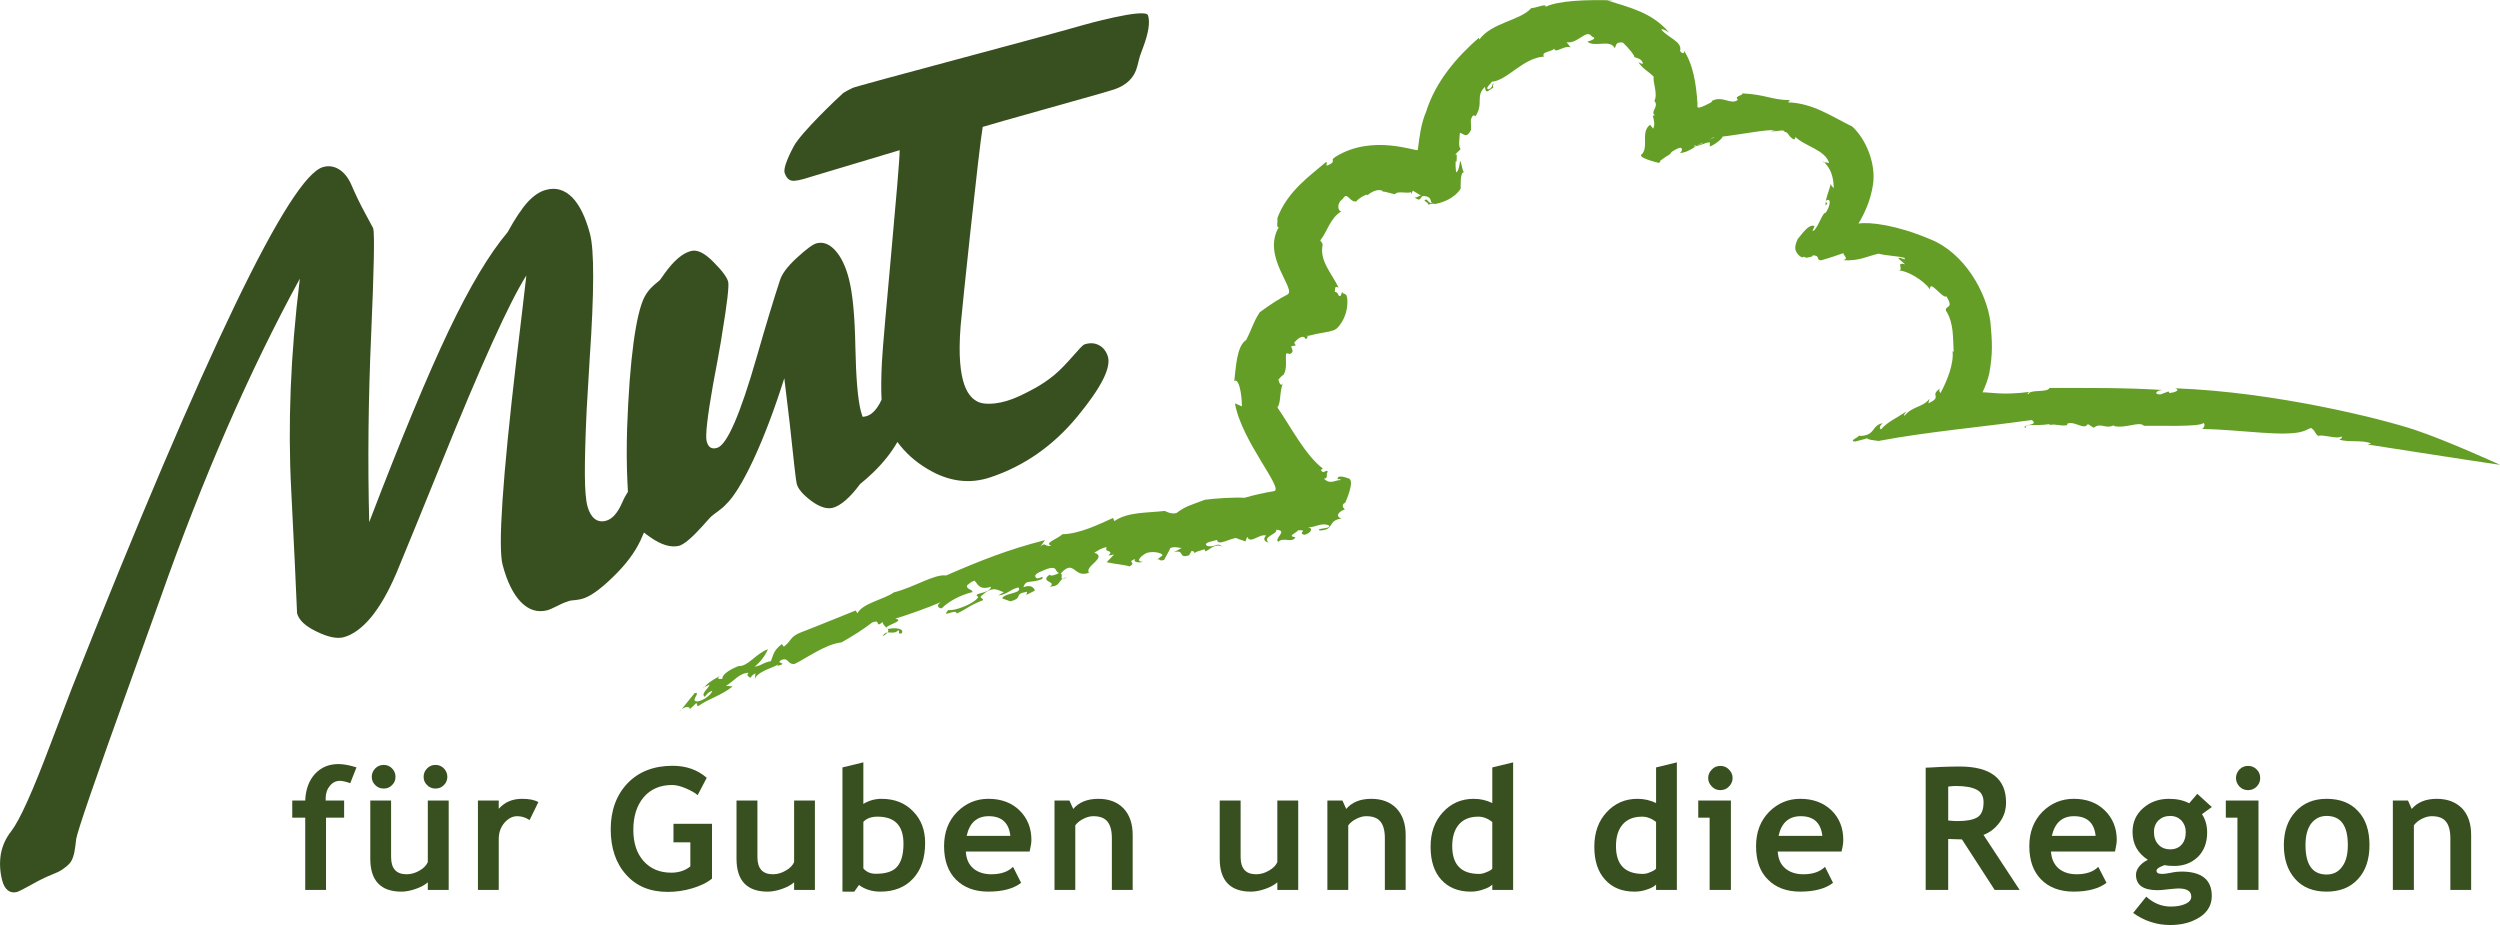 <?xml version="1.0" encoding="utf-8"?>
<!-- Generator: Adobe Illustrator 15.0.0, SVG Export Plug-In . SVG Version: 6.00 Build 0)  -->
<!DOCTYPE svg PUBLIC "-//W3C//DTD SVG 1.1//EN" "http://www.w3.org/Graphics/SVG/1.1/DTD/svg11.dtd">
<svg version="1.1" id="Ebene_1" xmlns="http://www.w3.org/2000/svg" xmlns:xlink="http://www.w3.org/1999/xlink" x="0px" y="0px"
	 width="283.46px" height="104.882px" viewBox="0 0 283.46 104.882" enable-background="new 0 0 283.46 104.882"
	 xml:space="preserve">
<g>
	<path fill="#385020" d="M39.713,88.8c-0.509-0.177-0.904-0.265-1.184-0.265c-0.444,0-0.827,0.191-1.133,0.576
		c-0.318,0.384-0.472,0.859-0.472,1.424c0,0.086,0,0.146,0,0.231h2.094v1.941h-2.053v8.195h-2.358v-8.195h-1.471v-1.941h1.471
		c0.049-1.247,0.411-2.241,1.095-3.008c0.685-0.742,1.568-1.126,2.663-1.126c0.555,0,1.239,0.117,2.053,0.376L39.713,88.8
		L39.713,88.8z"/>
	<path fill-rule="evenodd" clip-rule="evenodd" fill="#385020" d="M48.506,100.903v-0.859c-0.326,0.287-0.793,0.544-1.379,0.748
		c-0.587,0.203-1.125,0.305-1.616,0.305c-2.351,0-3.526-1.254-3.526-3.736v-6.594h2.359v6.41c0,1.292,0.584,1.95,1.752,1.95
		c0.538,0,1.033-0.153,1.5-0.434c0.456-0.258,0.757-0.597,0.91-0.944v-6.982h2.368v10.137H48.506L48.506,100.903z M43.507,86.729
		c0.376,0,0.687,0.125,0.944,0.396c0.269,0.271,0.392,0.584,0.392,0.96c0,0.353-0.123,0.687-0.392,0.932
		c-0.257,0.27-0.567,0.392-0.944,0.392c-0.377,0-0.688-0.122-0.96-0.392c-0.259-0.245-0.395-0.579-0.395-0.932
		c0-0.376,0.136-0.688,0.395-0.96C42.819,86.854,43.13,86.729,43.507,86.729L43.507,86.729z M49.373,86.729
		c0.376,0,0.688,0.125,0.957,0.396c0.257,0.271,0.391,0.584,0.391,0.96c0,0.353-0.134,0.687-0.391,0.932
		c-0.269,0.27-0.58,0.392-0.957,0.392c-0.364,0-0.688-0.122-0.946-0.392c-0.272-0.245-0.396-0.579-0.396-0.932
		c0-0.376,0.125-0.688,0.396-0.96C48.685,86.854,49.009,86.729,49.373,86.729L49.373,86.729z"/>
	<path fill="#385020" d="M60.046,92.984c-0.427-0.286-0.896-0.441-1.397-0.441c-0.546,0-1.034,0.26-1.463,0.757
		c-0.417,0.496-0.637,1.099-0.637,1.833v5.771H54.19V90.767h2.359v0.941c0.667-0.757,1.547-1.135,2.638-1.135
		c0.813,0,1.424,0.117,1.855,0.375L60.046,92.984L60.046,92.984z"/>
	<path fill="#385020" d="M80.131,88.186l-1.029,1.971c-0.29-0.265-0.736-0.505-1.335-0.769c-0.612-0.263-1.124-0.382-1.559-0.382
		c-1.361,0-2.435,0.467-3.22,1.379c-0.785,0.936-1.178,2.154-1.178,3.705c0,1.471,0.375,2.646,1.148,3.526
		c0.773,0.879,1.83,1.331,3.156,1.331c0.876,0,1.587-0.253,2.159-0.71v-2.729h-1.914v-2.105h4.37v6.216
		c-0.587,0.481-1.335,0.835-2.26,1.108c-0.925,0.274-1.846,0.399-2.751,0.399c-1.99,0-3.56-0.634-4.726-1.951
		c-1.165-1.293-1.748-3.021-1.748-5.134c0-2.139,0.633-3.88,1.901-5.224c1.267-1.319,2.972-1.989,5.116-1.989
		C77.778,86.828,79.064,87.264,80.131,88.186L80.131,88.186z"/>
	<path fill="#385020" d="M90.04,100.903v-0.859c-0.336,0.287-0.791,0.544-1.378,0.748c-0.587,0.203-1.125,0.305-1.616,0.305
		c-2.362,0-3.538-1.254-3.538-3.736v-6.594h2.371v6.41c0,1.292,0.584,1.95,1.752,1.95c0.536,0,1.032-0.153,1.487-0.434
		c0.467-0.258,0.771-0.597,0.921-0.944v-6.982h2.359v10.137H90.04L90.04,100.903z"/>
	<path fill-rule="evenodd" clip-rule="evenodd" fill="#385020" d="M97.394,100.342l-0.532,0.755H95.52V87.012l2.371-0.573v4.714
		c0.631-0.387,1.319-0.579,2.06-0.579c1.478,0,2.68,0.474,3.581,1.421c0.914,0.922,1.364,2.115,1.364,3.58
		c0,1.712-0.452,3.061-1.371,4.046c-0.905,0.984-2.152,1.477-3.716,1.477C98.872,101.097,98.059,100.838,97.394,100.342
		L97.394,100.342z M97.891,93.189v5.277c0.346,0.404,0.808,0.606,1.412,0.606c1.137,0,1.951-0.251,2.418-0.805
		c0.48-0.553,0.719-1.396,0.719-2.605c0-2.053-0.982-3.066-2.946-3.066C98.785,92.597,98.25,92.794,97.891,93.189L97.891,93.189z"/>
	<path fill-rule="evenodd" clip-rule="evenodd" fill="#385020" d="M116.745,96.551h-7.235c0.044,0.827,0.313,1.444,0.832,1.9
		c0.505,0.435,1.192,0.676,2.061,0.676c1.078,0,1.9-0.281,2.456-0.844l0.92,1.815c-0.832,0.648-2.067,0.998-3.721,0.998
		c-1.549,0-2.77-0.462-3.663-1.36c-0.894-0.898-1.353-2.163-1.353-3.794c0-1.589,0.492-2.877,1.488-3.888
		c0.984-0.987,2.164-1.481,3.541-1.481c1.468,0,2.656,0.452,3.543,1.329c0.886,0.878,1.33,1.985,1.33,3.345
		C116.943,95.538,116.881,95.965,116.745,96.551L116.745,96.551z M109.606,94.775h4.951c-0.158-1.479-0.979-2.232-2.448-2.232
		C110.759,92.543,109.925,93.296,109.606,94.775L109.606,94.775z"/>
	<path fill="#385020" d="M126.068,100.903v-5.858c0-0.868-0.173-1.488-0.494-1.883c-0.333-0.421-0.872-0.619-1.617-0.619
		c-0.358,0-0.72,0.099-1.113,0.294c-0.392,0.195-0.708,0.451-0.923,0.741v7.325h-2.358V90.767h1.69l0.437,0.954
		c0.64-0.766,1.596-1.147,2.854-1.147c1.195,0,2.151,0.368,2.844,1.08c0.693,0.737,1.04,1.738,1.04,3.025v6.225H126.068
		L126.068,100.903z"/>
	<path fill="#385020" d="M144.829,100.903v-0.859c-0.336,0.287-0.792,0.544-1.379,0.748c-0.585,0.203-1.125,0.305-1.616,0.305
		c-2.35,0-3.538-1.254-3.538-3.736v-6.594h2.371v6.41c0,1.292,0.583,1.95,1.752,1.95c0.536,0,1.032-0.153,1.488-0.434
		c0.467-0.258,0.77-0.597,0.921-0.944v-6.982h2.369v10.137H144.829L144.829,100.903z"/>
	<path fill="#385020" d="M157.021,100.903v-5.858c0-0.868-0.173-1.488-0.494-1.883c-0.338-0.421-0.872-0.619-1.63-0.619
		c-0.342,0-0.709,0.099-1.101,0.294c-0.394,0.195-0.705,0.451-0.926,0.741v7.325h-2.367V90.767h1.706l0.433,0.954
		c0.644-0.766,1.592-1.147,2.841-1.147c1.205,0,2.151,0.368,2.852,1.08c0.693,0.737,1.045,1.738,1.045,3.025v6.225H157.021
		L157.021,100.903z"/>
	<path fill-rule="evenodd" clip-rule="evenodd" fill="#385020" d="M169.202,100.903v-0.607c-0.195,0.209-0.536,0.399-1.004,0.546
		c-0.458,0.17-0.942,0.255-1.438,0.255c-1.42,0-2.522-0.458-3.344-1.35c-0.809-0.892-1.211-2.146-1.211-3.738
		c0-1.618,0.472-2.914,1.395-3.912c0.935-1.023,2.103-1.523,3.494-1.523c0.772,0,1.47,0.167,2.108,0.477v-4.038l2.362-0.573v14.465
		H169.202L169.202,100.903z M169.202,93.197c-0.516-0.4-1.037-0.601-1.591-0.601c-0.939,0-1.671,0.289-2.181,0.869
		c-0.506,0.579-0.771,1.395-0.771,2.473c0,2.116,1.024,3.149,3.047,3.149c0.233,0,0.517-0.051,0.843-0.201
		c0.326-0.126,0.552-0.254,0.652-0.406V93.197L169.202,93.197z"/>
	<path fill-rule="evenodd" clip-rule="evenodd" fill="#385020" d="M187.772,100.903v-0.607c-0.196,0.209-0.541,0.399-0.989,0.546
		c-0.473,0.17-0.956,0.255-1.452,0.255c-1.426,0-2.529-0.458-3.333-1.35c-0.825-0.892-1.228-2.146-1.228-3.738
		c0-1.618,0.47-2.914,1.391-3.912c0.939-1.023,2.106-1.523,3.499-1.523c0.772,0,1.47,0.167,2.112,0.477v-4.038l2.358-0.573v14.465
		H187.772L187.772,100.903z M187.772,93.197c-0.502-0.4-1.041-0.601-1.576-0.601c-0.954,0-1.694,0.289-2.2,0.869
		c-0.507,0.579-0.77,1.395-0.77,2.473c0,2.116,1.027,3.149,3.064,3.149c0.221,0,0.502-0.051,0.825-0.201
		c0.321-0.126,0.556-0.254,0.656-0.406V93.197L187.772,93.197z"/>
	<path fill-rule="evenodd" clip-rule="evenodd" fill="#385020" d="M195.053,86.842c0.383,0,0.723,0.125,0.974,0.4
		c0.274,0.273,0.424,0.591,0.424,0.973s-0.149,0.699-0.424,0.974c-0.251,0.274-0.591,0.399-0.974,0.399
		c-0.357,0-0.698-0.125-0.948-0.399c-0.275-0.274-0.425-0.592-0.425-0.974s0.149-0.699,0.425-0.973
		C194.354,86.967,194.695,86.842,195.053,86.842L195.053,86.842z M193.844,100.903v-8.195h-1.29v-1.941h3.703v10.137H193.844
		L193.844,100.903z"/>
	<path fill-rule="evenodd" clip-rule="evenodd" fill="#385020" d="M208.801,96.551h-7.236c0.058,0.827,0.314,1.444,0.845,1.9
		c0.505,0.435,1.191,0.676,2.061,0.676c1.077,0,1.888-0.281,2.455-0.844l0.909,1.815c-0.82,0.648-2.067,0.998-3.722,0.998
		c-1.549,0-2.759-0.462-3.651-1.36c-0.918-0.898-1.353-2.163-1.353-3.794c0-1.589,0.492-2.877,1.476-3.888
		c0.985-0.987,2.165-1.481,3.542-1.481c1.468,0,2.645,0.452,3.555,1.329c0.887,0.878,1.317,1.985,1.317,3.345
		C208.998,95.538,208.948,95.965,208.801,96.551L208.801,96.551z M201.661,94.775h4.965c-0.171-1.479-0.98-2.232-2.449-2.232
		C202.826,92.543,201.979,93.296,201.661,94.775L201.661,94.775z"/>
	<path fill-rule="evenodd" clip-rule="evenodd" fill="#385020" d="M226.164,100.903l-3.708-5.726
		c-0.377-0.005-0.89-0.021-1.562-0.05v5.775h-2.552V87.041c0.128,0,0.673-0.018,1.59-0.078c0.938-0.035,1.671-0.053,2.243-0.053
		c3.52,0,5.28,1.365,5.28,4.07c0,0.836-0.232,1.593-0.718,2.246c-0.486,0.678-1.092,1.157-1.841,1.439l4.096,6.237H226.164
		L226.164,100.903z M220.895,89.185v3.845c0.463,0.053,0.796,0.067,1.049,0.067c1.015,0,1.773-0.134,2.253-0.425
		c0.479-0.292,0.707-0.861,0.707-1.712c0-0.683-0.265-1.162-0.771-1.415c-0.505-0.277-1.303-0.428-2.419-0.428
		C221.467,89.117,221.186,89.156,220.895,89.185L220.895,89.185z"/>
	<path fill-rule="evenodd" clip-rule="evenodd" fill="#385020" d="M239.809,96.551h-7.26c0.057,0.827,0.338,1.444,0.844,1.9
		c0.506,0.435,1.192,0.676,2.061,0.676c1.078,0,1.913-0.281,2.457-0.844l0.933,1.815c-0.844,0.648-2.093,0.998-3.722,0.998
		c-1.55,0-2.782-0.462-3.676-1.36s-1.354-2.163-1.354-3.794c0-1.589,0.493-2.877,1.477-3.888c0.984-0.987,2.189-1.481,3.566-1.481
		c1.468,0,2.644,0.452,3.531,1.329c0.886,0.878,1.342,1.985,1.342,3.345C240.008,95.538,239.933,95.965,239.809,96.551
		L239.809,96.551z M232.646,94.775h4.964c-0.146-1.479-0.979-2.232-2.448-2.232C233.811,92.543,232.988,93.296,232.646,94.775
		L232.646,94.775z"/>
	<path fill-rule="evenodd" clip-rule="evenodd" fill="#385020" d="M241.865,103.512l1.487-1.847c0.815,0.742,1.75,1.125,2.756,1.125
		c0.682,0,1.25-0.101,1.679-0.302c0.453-0.201,0.668-0.485,0.668-0.825c0-0.625-0.489-0.926-1.467-0.926
		c-0.248,0-0.641,0.049-1.181,0.098c-0.515,0.073-0.908,0.098-1.181,0.098c-1.636,0-2.441-0.585-2.441-1.754
		c0-0.324,0.126-0.645,0.4-0.982c0.277-0.314,0.585-0.541,0.952-0.703c-1.161-0.756-1.741-1.794-1.741-3.163
		c0-1.103,0.396-1.993,1.189-2.694c0.792-0.7,1.771-1.063,2.937-1.063c0.927,0,1.668,0.176,2.299,0.504l0.918-1.072l1.645,1.499
		l-1.115,0.809c0.392,0.59,0.586,1.283,0.586,2.081c0,1.155-0.361,2.088-1.061,2.774c-0.724,0.687-1.611,1.018-2.685,1.018
		c-0.152,0-0.397-0.011-0.684-0.032l-0.39-0.064c-0.032,0-0.207,0.076-0.497,0.202c-0.292,0.15-0.425,0.28-0.425,0.439
		c0,0.238,0.212,0.357,0.661,0.357c0.195,0,0.515-0.036,0.981-0.133c0.444-0.097,0.838-0.134,1.181-0.134
		c2.289,0,3.446,0.914,3.446,2.766c0,1.011-0.468,1.833-1.379,2.418c-0.935,0.585-2.037,0.877-3.33,0.877
		C244.52,104.882,243.125,104.418,241.865,103.512L241.865,103.512z M244.224,94.334c0,0.592,0.174,1.072,0.496,1.414
		c0.323,0.368,0.781,0.551,1.351,0.551c0.545,0,0.993-0.18,1.294-0.54c0.302-0.335,0.465-0.818,0.465-1.425
		c0-0.524-0.171-0.944-0.489-1.305c-0.342-0.335-0.758-0.515-1.27-0.515c-0.556,0-0.985,0.175-1.34,0.501
		C244.4,93.366,244.224,93.789,244.224,94.334L244.224,94.334z"/>
	<path fill-rule="evenodd" clip-rule="evenodd" fill="#385020" d="M254.896,86.842c0.382,0,0.698,0.125,0.973,0.4
		c0.275,0.273,0.4,0.591,0.4,0.973s-0.125,0.699-0.4,0.974c-0.274,0.274-0.591,0.399-0.973,0.399c-0.383,0-0.698-0.125-0.974-0.399
		c-0.25-0.274-0.399-0.592-0.399-0.974s0.149-0.699,0.399-0.973C254.197,86.967,254.513,86.842,254.896,86.842L254.896,86.842z
		 M253.688,100.903v-8.195h-1.316v-1.941h3.704v10.137H253.688L253.688,100.903z"/>
	<path fill-rule="evenodd" clip-rule="evenodd" fill="#385020" d="M258.951,95.817c0-1.55,0.432-2.813,1.32-3.785
		c0.889-0.972,2.064-1.459,3.526-1.459c1.544,0,2.732,0.473,3.59,1.417c0.857,0.92,1.274,2.196,1.274,3.827
		c0,1.603-0.423,2.907-1.292,3.842c-0.87,0.958-2.052,1.438-3.572,1.438c-1.52,0-2.733-0.482-3.569-1.448
		C259.369,98.683,258.951,97.406,258.951,95.817L258.951,95.817z M261.406,95.817c0,2.234,0.797,3.339,2.392,3.339
		c0.748,0,1.332-0.291,1.752-0.872c0.446-0.58,0.656-1.395,0.656-2.467c0-2.21-0.795-3.303-2.408-3.303
		c-0.723,0-1.309,0.29-1.757,0.871C261.618,93.968,261.406,94.77,261.406,95.817L261.406,95.817z"/>
	<path fill="#385020" d="M277.831,100.903v-5.858c0-0.868-0.174-1.488-0.495-1.883c-0.32-0.421-0.871-0.619-1.629-0.619
		c-0.333,0-0.708,0.099-1.101,0.294s-0.696,0.451-0.91,0.741v7.325h-2.384V90.767h1.716l0.423,0.954
		c0.653-0.766,1.608-1.147,2.841-1.147c1.221,0,2.152,0.368,2.87,1.08c0.693,0.737,1.026,1.738,1.026,3.025v6.225H277.831
		L277.831,100.903z"/>
	<path fill="#649E26" d="M283.469,52.706c-4.554-0.66-10.523-1.622-15.014-2.306l0.392-0.116c-1.006-0.438-2.465-0.096-3.582-0.428
		c0.043-0.146,0.427-0.117,0.193-0.377c-0.386,0.366-2.072-0.26-2.604-0.054c-0.426-0.262-0.29-0.593-0.835-0.904l-0.757,0.34
		c-2.003,0.743-7.08-0.14-11.559-0.229c0.191-0.16,0.383-0.478,0.126-0.686c-0.246,0.504-5.531,0.291-6.747,0.331
		c-0.506-0.565-2.062,0.361-3.441,0.018l0.118-0.114c-1.054,0.551-1.513-0.34-2.37,0.32l-0.658-0.42
		c-0.467,0.748-1.489-0.417-2.352-0.035l0.022,0.152c-0.798,0.16-1.214-0.162-1.968-0.018l-0.08-0.088
		c-1.722,0.258-2.765-0.13-2.689,0.46c-0.647-0.45,1.681-0.27,0.693-0.932c-5.75,0.818-11.674,1.305-17.37,2.378
		c-0.688-0.114-1.107-0.11-1.297-0.306c-0.279,0.107-0.826,0.225-1.341,0.37c-0.858-0.055,0.557-0.516,0.415-0.714
		c-0.151,0.098,0.476,0.104,0.768-0.003c1.054-0.268,0.761-1.097,1.922-1.365c-0.354,0.346-0.401,0.586-0.174,0.71
		c0.683-0.853,1.921-1.371,2.863-2.046c-0.105,0.184-0.325,0.366-0.207,0.512c0.854-1.109,2.151-0.973,2.838-1.952l-0.13,0.531
		c1.686-0.798,0.075-0.825,1.296-1.661c-0.142,0.347,0.012,0.349,0.076,0.5c0.755-1.396,1.532-3.32,1.372-4.773
		c0.026,0.087,0.124,0.073,0.124,0.073c-0.097-1.548,0.047-3.204-0.877-4.668c-0.11-0.6,0.963-0.15,0.056-1.6
		c-0.456,0.285-1.919-2.01-1.863-0.789c-0.692-1.034-2.599-2.149-3.56-2.149c0.671-0.046-0.409-1.027,0.739-0.695l-0.765-0.67
		c0.208-0.253,0.889,0.372,0.706-0.06c-0.609-0.198-2.399-0.292-2.929-0.483c-1.181,0.24-2.264,0.889-4.055,0.732
		c0.875-0.149-0.374-0.819,0.21-0.848c-0.884,0.308-1.773,0.614-2.719,0.879c-0.605-0.096-0.017-0.535-0.915-0.577
		c0.004,0.19-0.399,0.201-0.727,0.283l-0.152-0.069l-0.156-0.028l-0.031-0.02l-0.016-0.004l-0.033-0.001h-0.002
		c0.088,0.25-0.646-0.105-0.843-0.772c-0.147-0.438,0.254-1.237,0.254-1.237l0.561-0.693c0.404-0.477,0.878-0.906,1.232-0.802
		c0.352-0.048-0.48,0.857,0.111,0.481c0.641-0.873,0.505-1.042,1.107-1.926l0.09,0.025c0.508-0.535,0.811-1.887,0.118-1.431
		c-0.24,0.39,0.454,0.051-0.062,0.548c-0.082-0.611,0.401-1.664,0.601-2.485c0.028,0.316,0.193,0.337,0.326,0.522
		c-0.035-1.422-0.385-2.279-1.163-3.02c-0.291,0.154,0.729,0.027,0.666,0.277c-0.398-1.649-2.8-1.958-3.941-3.149
		c0.233,0.051-0.094,0.468-0.073,0.377c-0.713-0.378-0.545-0.798-1.089-0.884c0.022-0.292-0.75-0.038-1.321-0.055
		c-0.311,0.143-0.122-0.155,0.381-0.099c-0.817-0.177-4.021,0.467-6.078,0.705c0.085,0.172-0.997,1.012-1.448,1.123l0.025-0.449
		c-0.497-0.102-1.493,0.622-1.697,0.301c-0.789,0.785,3.6-1.767,2.422-0.899c-0.468-0.267-1.617,1.236-1.529,0.608
		c-0.899,0.373-1.592,1.153-2.643,1.175c0.284-0.033,0.515-0.855-0.21-0.508c-1.293,0.636-0.28,0.345-1.346,0.937l-0.628,0.448
		c0.021,0.1-0.053,0.184-0.155,0.245c0,0-2.677-0.618-1.887-1.025c0.729-0.888-0.197-2.515,0.898-3.303l0.331,0.452
		c0.261-0.487,0.078-1.02-0.033-1.459c0.075-0.038,0.211-0.1,0.287-0.044c-0.688-0.358,0.487-1.026-0.108-1.632
		c0.428-0.855-0.216-2.141-0.072-2.761c-0.568-0.59-1.257-0.887-1.746-1.65c0.177,0.078,0.365,0.234,0.537,0.146
		c-0.236-0.602-0.539-0.513-1.026-0.743c0.194-0.021-0.681-1.093-1.256-1.619c-0.9-0.14-0.751,0.404-0.935,0.631
		c-0.504-1.058-2.26-0.051-3.1-0.735c0.267-0.096,1.237-0.35,0.52-0.582c-0.648-0.942-1.537,0.841-2.875,0.642l0.471,0.594
		c-0.695-0.315-1.822,0.769-1.856,0.127c-0.349,0.39-1.549,0.349-1.173,0.904c-2.391,0.146-4.211,2.75-5.915,2.847
		c-0.149,0.272-0.793,0.749-0.407,0.862c0.602-0.125,0.318-0.66,0.627-0.636c-0.176,0.199-0.099,0.371-0.045,0.443
		c-0.617,0.317-0.858,0.82-0.956-0.08c-1.128,1.073-0.102,1.858-1.082,3.333c-0.21-0.197-0.362-0.107-0.522,0.41l0.038,1.11
		c-0.538,1.055-0.778,0.483-1.277,0.353c-0.037,0.7-0.207,1.506,0.079,1.855l-0.733,0.731c0.538-0.545,0.147,0.577,0.342,0.913
		l-0.117-0.33c-0.135,0.079-0.025,1.191,0.005,1.318c0.286-0.1,0.386-0.886,0.451-1.313c0.208,0.361,0.174,0.877,0.429,1.319
		c-0.457-0.148-0.363,1.824-0.363,1.824s-0.664,1.328-2.934,1.765l0,0h-0.002v-0.001h-0.002l-0.156-0.045l-0.259,0.014
		c-0.158,0.043-0.268,0.125-0.342,0.081c0.111-0.204-0.767-0.478-0.226-0.561c0.206,0.035,0.27,0.419,0.646,0.388
		c-0.229-0.318-0.003-0.656-0.834-0.791c-0.634-0.046-0.224,0.779-1.104,0.186c0.298-0.011,0.423-0.186,0.695-0.242l-0.91-0.551
		l-0.164,0.369c-0.099-0.144,0.001-0.147-0.041-0.214c-0.393,0.239-1.55-0.192-1.815,0.256c-0.465-0.088-1.004-0.282-1.49-0.338
		l0.091-0.043c-0.616-0.292-1.373,0.184-1.759,0.512l-0.001-0.093c-0.319,0.041-0.981,0.439-1.238,0.78
		c-0.813,0.103-0.986-1.221-1.532-0.284c-0.751,0.5-0.539,1.446-0.146,1.403c-1.305,0.752-1.621,2.362-2.404,3.295
		c0.118,0.222,0.189,0.132,0.273,0.493c-0.388,1.846,1.04,3.22,1.805,4.867c-0.579-0.295-0.31,0.275-0.454,0.456
		c0.33,0.048,0.381,0.233,0.434,0.369l0.098,0.135l0.097-0.022l0.067-0.028l0.004-0.014l0.002,0
		c0.208-0.661,0.213-0.349,0.213-0.264v-0.001c0,0,0.193-0.003,0.399,0.192c0.208,0.195,0.402,2.271-1.007,3.751
		c-0.255,0.218-0.463,0.269-0.463,0.269l-0.463,0.132l-1.062,0.197c-0.707,0.097-1.185,0.352-1.592,0.282
		c0.38,0.028,0.191,0.225,0.016,0.407c-0.249-0.635-0.935-0.102-1.324,0.389l0.185,0.303l-0.497,0.072
		c-0.072,0.266,0.454,0.66-0.197,0.891c-0.141-0.049-0.273-0.086-0.414-0.032c-0.061,0.761,0.137,1.688-0.264,2.367
		c-0.239,0.154-0.418,0.353-0.592,0.557c0.047,0.37,0.339,0.931,0.509,0.35c-0.441,1.306-0.204,2.282-0.632,2.812
		c1.543,2.254,3.175,5.43,5.151,6.934l-0.231,0.172c0.405,0.584,0.555-0.195,0.818,0.221c-0.32,0.089,0.124,0.788-0.478,0.743
		c0.745,0.75,1.339,0.135,1.862,0.182c0.18-0.294-0.488,0.114-0.25-0.307c0.216-0.291,1.265,0.136,1.265,0.136
		c0.656,0.341-0.45,2.74-0.45,2.74c-0.343,0.116-0.379,0.476-0.036,0.738c-0.796,0.299-1.09,0.841-0.377,1.045
		c-1.654,0.218-0.729,1.329-2.49,1.354c-0.495-0.295,1.407-0.149,1.056-0.569c-0.859-0.396-1.66,0.311-2.416,0.195
		c0.844,0.173,0.176,0.747-0.346,0.866c-0.905-0.208,0.555-0.556-0.728-0.515c-0.178,0.321-1.326,0.653-0.307,0.789
		c-0.397,0.734-1.325-0.077-1.963,0.525c-0.465-0.461,1.195-1.264-0.223-1.376c0.271,0.461-1.642,0.801-0.844,1.447
		c-0.549-0.089-0.647-0.463-0.286-0.783c-0.805-0.239-1.78,1.026-2.151,0.139l-0.205,0.534c-0.257-0.139-0.626-0.195-1.061-0.398
		c-0.686,0.067-2.105,0.94-2.151,0.214c-0.206,0.104-1.771,0.287-1.089,0.704c1.017,0.179,1.064-0.517,1.701,0.089
		c-0.769-0.469-1.394,0.27-1.921,0.518l-0.126-0.249c-0.32,0.153-1.095,0.233-1.247,0.587c0.23-0.228,0.071-0.379-0.209-0.394
		l-0.278,0.488c-1.293,0.44-0.447-0.714-1.729-0.347l0.933-0.506c-0.203,0.107-0.727-0.206-1.329,0.029
		c-0.178,0.446-0.539,0.981-0.688,1.333c-0.708,0.305-0.424-0.394-1.062,0.171l0.847-0.661c0.128-0.164-0.76-0.549-1.74-0.297
		c-0.609,0.277-1.455,1.027-0.425,1.025c-0.49,0.134-1.228,0.045-0.909-0.329c-1.082,0.382,0.24,0.387-0.659,0.847
		c-0.447-0.174-1.759-0.281-2.587-0.477l0.849-0.876L125.665,63c0.744-0.702-0.538-0.296-0.179-0.957
		c-0.483,0.04-0.989,0.366-1.404,0.628c1.552,0.52-1.193,1.571-0.601,2.262c-1.754,0.682-1.649-1.641-3.214,0.095
		c0.373,0.115-0.354,0.961,0.722,0.421c-1.155,0.205-0.541,1.021-1.951,1.061c0.884-0.604-1.275-0.488,0.002-1.371
		c-0.014,0.29,0.842-0.025,1.039-0.176c-0.544-0.15-0.117-0.813-1.276-0.486c-0.684,0.285-1.648,0.581-1.379,0.956
		c0.156,0.451,1.062-0.37,0.739,0.216c-1.354,0.57-1.794-0.037-2.132,0.931c0.867-0.339,1.22,0.057,1.3,0.391l-0.964,0.486
		l0.104-0.364c-1.69,0.275-0.315,0.667-1.911,1.088l-0.924-0.332c0.223-0.644,2.367-0.536,1.832-1.251
		c-1.049,0.283-1.251,0.814-2.282,0.913l0.673-0.398c-0.379,0.095-1.103-0.874-2.351,0.256c-0.677,0.492-0.113,0.34-0.027,0.671
		c-1.617,0.612-1.994,1.111-3.022,1.527c0.004-0.648-1.869,0.629-0.932-0.407c0.666,0.164,3.002-0.724,3.401-1.472
		c-0.837-0.506,1.326-0.316,1.44-1.162c-1.329,0.435-1.493-0.298-1.867-0.685c-0.384,0.092-0.677,0.397-0.874,0.553
		c-0.008,0.483,0.475,0.311,0.659,0.732c-1.532,0.378-2.853,1.157-3.506,1.852c-0.57-0.026-0.571-0.51-0.001-0.745
		c-1.708,0.723-3.571,1.393-5.266,1.91c1.328,0.275-1.763,0.881-0.817,1.168c0.95-0.192,1.888,0.001,1.534,0.497
		c-0.567,0.177-0.099-0.305-0.387-0.346c-0.557,0.632-1.323-0.181-1.779,0.684c1.487-0.849-0.025-0.958,0.04-1.618
		c-1.019,0.764-0.109-0.408-1.23,0.068c-1.008,0.778-2.283,1.589-3.473,2.245c-1.788,0.188-3.937,1.776-5.302,2.44
		c-0.836,0.091-0.638-0.75-1.467-0.466c-0.9,0.47,0.984,0.301-0.493,0.694l0.08-0.184c-0.339,0.353-2.685,0.834-2.654,1.89
		l0.09-0.854c-0.285,0.076-0.437,0.329-0.602,0.509c-0.124-0.2-0.499-0.224-0.174-0.584c-1.044,0.003-1.687,0.984-2.568,1.475
		l0.762,0.071c-1.375,1.083-2.566,1.296-3.958,2.257l-0.157-0.384l-0.741,0.699c0.012-0.444-0.922-0.231-1.203,0.344l1.752-2.164
		c0.757-0.159-0.441,0.813,0.153,0.931c0.516,0.137,1.802-0.729,1.834-1.205c-0.538,0.24-0.524,0.334-0.856,0.7
		c-0.448-0.397,0.358-0.816,0.561-1.38c-0.269,0.179-0.734,0.23-0.71,0.424c0.397-0.532,0.919-0.896,1.828-1.382
		c-0.514,0.539,0.5,0.151,0.347,0.399c-0.175-0.482,0.629-1.077,1.813-1.552c1.062,0.085,1.949-1.405,3.336-1.909
		c-0.306,0.711-0.801,1.408-1.511,1.988c0.948-0.183,0.914-0.472,1.849-0.629c0.234-0.549,0.254-1.217,1.245-1.944l0.215,0.305
		c0.89-0.66,0.67-1.147,1.966-1.638c2.234-0.859,4.484-1.803,6.18-2.469l0.204,0.312c0.617-1.162,3.005-1.556,4.137-2.371
		c2.265-0.554,4.591-2.109,5.92-1.913c3.755-1.641,7.09-2.969,11.214-4.011l-0.535,0.738c0.61-0.616,0.553,0.149,1.241-0.138
		c-0.936-0.192,0.839-0.816,1.27-1.266c1.946-0.037,4.158-1.133,5.738-1.847l0.146,0.359c1.497-1.042,3.613-0.919,5.718-1.153
		c0.261,0.105,0.699,0.385,1.317,0.242c1.024-0.784,1.612-0.892,3.227-1.51c1.221-0.161,3.226-0.293,4.494-0.224
		c1.092-0.318,2.214-0.568,3.343-0.751c1.198-0.194-3.668-5.638-4.429-9.957l0.792,0.346c-0.007-1.391-0.325-3.21-0.865-2.885
		c0.184-1.435,0.251-3.951,1.344-4.638c0.738-1.435,0.744-1.906,1.543-3.152c1.262-0.921,2.215-1.535,3.128-2
		c1.121-0.554-2.964-4.302-0.956-7.67c-0.325,0.208-0.124-0.629-0.162-1.036c1.134-3.031,3.749-4.813,5.458-6.287
		c0.447-0.135-0.39,0.733,0.604,0.152c0.546-0.408-0.178-0.334,0.546-0.8c4.217-2.621,9.272-0.49,9.299-0.764
		c0.197-1.462,0.351-2.951,0.951-4.34c1.07-3.424,3.473-6.182,5.969-8.371l0.062,0.193c1.414-1.938,4.638-2.14,5.883-3.554
		c0.531-0.016,1.865-0.602,1.601-0.141c1.407-0.721,4.753-0.842,7.629-0.742c-0.237-0.057-0.399-0.05-0.7-0.028
		c2.611,0.849,5.146,1.359,7.109,3.685c-0.263-0.18-0.707-0.449-0.893-0.373c0.604,0.879,2.461,1.393,2.127,2.446
		c0.36,0.521,0.631,0.145,0.358-0.171c1.147,1.678,1.471,3.931,1.621,6.159c0.016,0.344-0.317,0.837,1.487-0.125
		c0.277-0.132,0.093-0.368,0.184-0.21c1.156-0.623,2.152,0.526,2.907-0.111c-0.452-0.465,0.521-0.42,0.519-0.729
		c2.789,0.159,3.185,0.723,5.395,0.774l-0.224,0.242c2.816,0.101,4.843,1.546,7.292,2.753c1.501,1.38,2.698,4.146,2.342,6.551
		c-0.277,1.845-0.95,3.252-1.647,4.445c1.268-0.226,4.404,0.188,8.089,1.758c3.94,1.535,6.462,6.092,6.876,9.455
		c0.194,2.161,0.277,3.481-0.134,5.754c-0.16,0.733-0.436,1.468-0.771,2.163c0.91-0.006,2.287,0.345,5.3-0.043
		c-0.112,0.131-0.302,0.157-0.098,0.271c0.119-0.619,2.129-0.136,2.407-0.724c4.339,0.012,8.35-0.052,12.824,0.235
		c-0.704,0.02-1.09,0.499-0.264,0.503l0.92-0.34l0.124,0.183c0.581-0.077,1.236-0.285,0.658-0.541
		c11.317,0.417,23.367,3.464,27.093,4.693C277.473,49.954,283.469,52.706,283.469,52.706L283.469,52.706z"/>
	<path fill="#385020" d="M130.163,1.727c-0.33-0.862-7.314,1.095-7.613,1.187c-3.746,1.105-25.373,6.805-25.883,7.057
		c-0.524,0.253-0.874,0.446-1.061,0.578c-0.551,0.483-4.786,4.482-5.615,6.052c-0.828,1.569-1.169,2.581-1.021,3.02
		c0.175,0.498,0.433,0.787,0.781,0.857c0.351,0.083,1.074-0.063,2.157-0.422l10.099-3.028c0.032,1.718-1.856,20.868-2.012,24.025
		c-0.091,1.771-0.098,3.187-0.038,4.267c-0.496,1.07-1.083,1.701-1.767,1.883c-0.137,0.026-0.258,0.052-0.387,0.055
		c-0.066-0.205-0.139-0.42-0.191-0.622c-0.349-1.336-0.554-3.77-0.626-7.288c-0.061-3.516-0.307-6.104-0.742-7.76
		c-0.364-1.414-0.886-2.484-1.555-3.209c-0.657-0.724-1.368-0.984-2.11-0.79c-0.404,0.105-1.157,0.651-2.232,1.648
		c-1.077,0.983-1.72,1.854-1.93,2.597c-0.685,2.085-1.553,4.936-2.593,8.565c-1.901,6.634-3.414,10.098-4.538,10.391
		c-0.32,0.085-0.568,0.06-0.757-0.069c-0.19-0.132-0.318-0.366-0.408-0.706c-0.159-0.615,0.085-2.782,0.736-6.463
		c0.38-1.999,0.675-3.615,0.887-4.861l0.131-0.84c0.58-3.482,0.802-5.461,0.688-5.914c-0.135-0.501-0.692-1.26-1.69-2.253
		c-0.988-1.005-1.829-1.409-2.52-1.224c-0.965,0.25-1.955,1.095-2.996,2.547c-0.257,0.379-0.438,0.629-0.533,0.749
		c-0.02,0.017-0.255,0.212-0.692,0.584c-0.438,0.388-0.784,0.82-1.04,1.299c-0.494,0.944-0.917,2.698-1.262,5.245
		c-0.343,2.562-0.585,5.779-0.725,9.654c-0.066,2.176-0.058,4.257,0.04,6.242c0.013,0.36,0.039,0.681,0.052,0.984
		c-0.211,0.314-0.434,0.711-0.644,1.204c-0.523,1.205-1.134,1.896-1.862,2.086c-0.51,0.127-0.93,0.043-1.294-0.252
		c-0.354-0.291-0.613-0.762-0.788-1.397c-0.186-0.7-0.284-1.9-0.294-3.587c-0.01-1.679,0.054-4.124,0.203-7.334
		c0.088-1.411,0.2-3.362,0.347-5.854c0.512-7.54,0.521-12.248,0.036-14.099c-0.495-1.885-1.173-3.278-2.021-4.15
		c-0.861-0.86-1.838-1.152-2.931-0.863c-0.726,0.178-1.438,0.652-2.122,1.397c-0.684,0.758-1.435,1.89-2.266,3.406
		c-2.06,2.436-4.294,6.164-6.691,11.195s-5.403,12.271-9.007,21.689c-0.174-6.805-0.106-13.896,0.222-21.271
		c0.318-7.373,0.401-11.382,0.236-12.042c-0.021-0.048-0.311-0.587-0.866-1.614c-0.568-1.026-1.117-2.161-1.656-3.415
		c-0.359-0.785-0.826-1.337-1.377-1.675c-0.563-0.336-1.15-0.425-1.766-0.254c-1.881,0.489-5.211,5.694-10.002,15.639
		c-4.791,9.943-10.965,24.415-18.5,43.44c-0.597,1.569-1.411,3.696-2.425,6.354c-1.997,5.31-3.479,8.612-4.455,9.882
		C0.671,95.006,0.281,95.865,0.1,96.81c-0.166,0.968-0.117,1.992,0.15,3.022c0.134,0.522,0.341,0.868,0.629,1.115
		c0.288,0.223,0.632,0.295,1.03,0.193c0.248-0.073,0.793-0.352,1.65-0.829c0.846-0.482,1.611-0.866,2.287-1.127
		c0.487-0.186,0.887-0.38,1.201-0.58c0.325-0.229,0.604-0.444,0.825-0.683c0.336-0.361,0.565-1.037,0.675-2.022
		c0.034-0.298,0.055-0.559,0.089-0.751c0.116-0.841,2.217-6.953,6.302-18.284l3.267-9.093c2.402-6.819,4.922-13.223,7.534-19.232
		c2.623-6.004,5.372-11.657,8.257-16.942c-0.536,4.384-0.881,8.542-1.036,12.48c-0.154,3.929-0.139,7.76,0.057,11.464
		c0.319,6.186,0.532,10.854,0.665,13.991c0.202,0.779,0.941,1.472,2.222,2.08c1.291,0.632,2.311,0.839,3.057,0.641
		c1.044-0.278,2.091-1.041,3.115-2.265c1.023-1.249,1.976-2.917,2.878-5.029c1.226-2.953,2.899-7.057,5.031-12.312
		c4.538-11.239,7.77-18.375,9.694-21.412c-0.265,2.342-0.65,5.573-1.145,9.698c-1.559,13.374-2.079,21.074-1.548,23.105
		c0.5,1.904,1.202,3.331,2.08,4.229c0.879,0.898,1.865,1.201,2.96,0.937c0.278-0.078,0.684-0.257,1.238-0.538
		c0.542-0.279,0.945-0.435,1.226-0.513c0.167-0.061,0.433-0.09,0.76-0.115c0.339-0.052,0.583-0.079,0.733-0.135
		c0.857-0.215,2.02-1.022,3.482-2.446c1.463-1.399,2.513-2.797,3.172-4.211c0.13-0.297,0.263-0.587,0.378-0.87
		c0.212,0.17,0.421,0.342,0.664,0.498c1.282,0.919,2.396,1.243,3.328,1.009c0.547-0.155,1.427-0.884,2.64-2.231
		c0.365-0.399,0.641-0.729,0.867-0.961c0.156-0.172,0.448-0.402,0.873-0.701c0.413-0.304,0.729-0.573,0.924-0.799
		c0.858-0.803,1.907-2.492,3.123-5.083c1.204-2.599,2.372-5.672,3.493-9.224c0.166,1.298,0.367,3,0.612,5.108
		c0.453,4.283,0.712,6.568,0.793,6.855c0.154,0.598,0.714,1.242,1.658,1.95c0.943,0.695,1.758,0.949,2.432,0.783
		c0.903-0.248,1.95-1.145,3.103-2.7c0.44-0.354,0.92-0.771,1.441-1.269c1.214-1.169,2.122-2.335,2.784-3.5
		c0.868,1.187,1.971,2.199,3.36,3.031c2.398,1.46,4.8,1.783,7.2,0.974c3.844-1.287,7.125-3.588,9.851-6.894
		c2.725-3.309,3.868-5.584,3.438-6.85c-0.197-0.588-0.542-1.008-1.031-1.253c-0.49-0.244-1.027-0.261-1.613-0.066
		c-0.406,0.141-1.964,2.273-3.414,3.467c-1.438,1.185-2.826,1.849-3.967,2.391c-1.962,0.93-3.855,1.073-4.724,0.632
		c-0.857-0.44-2.49-1.697-1.926-8.644c0.145-1.795,2.091-20.257,2.5-22.51c0.879-0.294,12.362-3.485,13.329-3.778
		c0.965-0.278,1.482-0.446,1.573-0.47c1.443-0.484,2.321-1.367,2.633-2.662c0.074-0.285,0.134-0.533,0.19-0.746
		c0.061-0.286,0.227-0.741,0.47-1.379C130.231,3.706,130.417,2.496,130.163,1.727L130.163,1.727z"/>
</g>
</svg>
